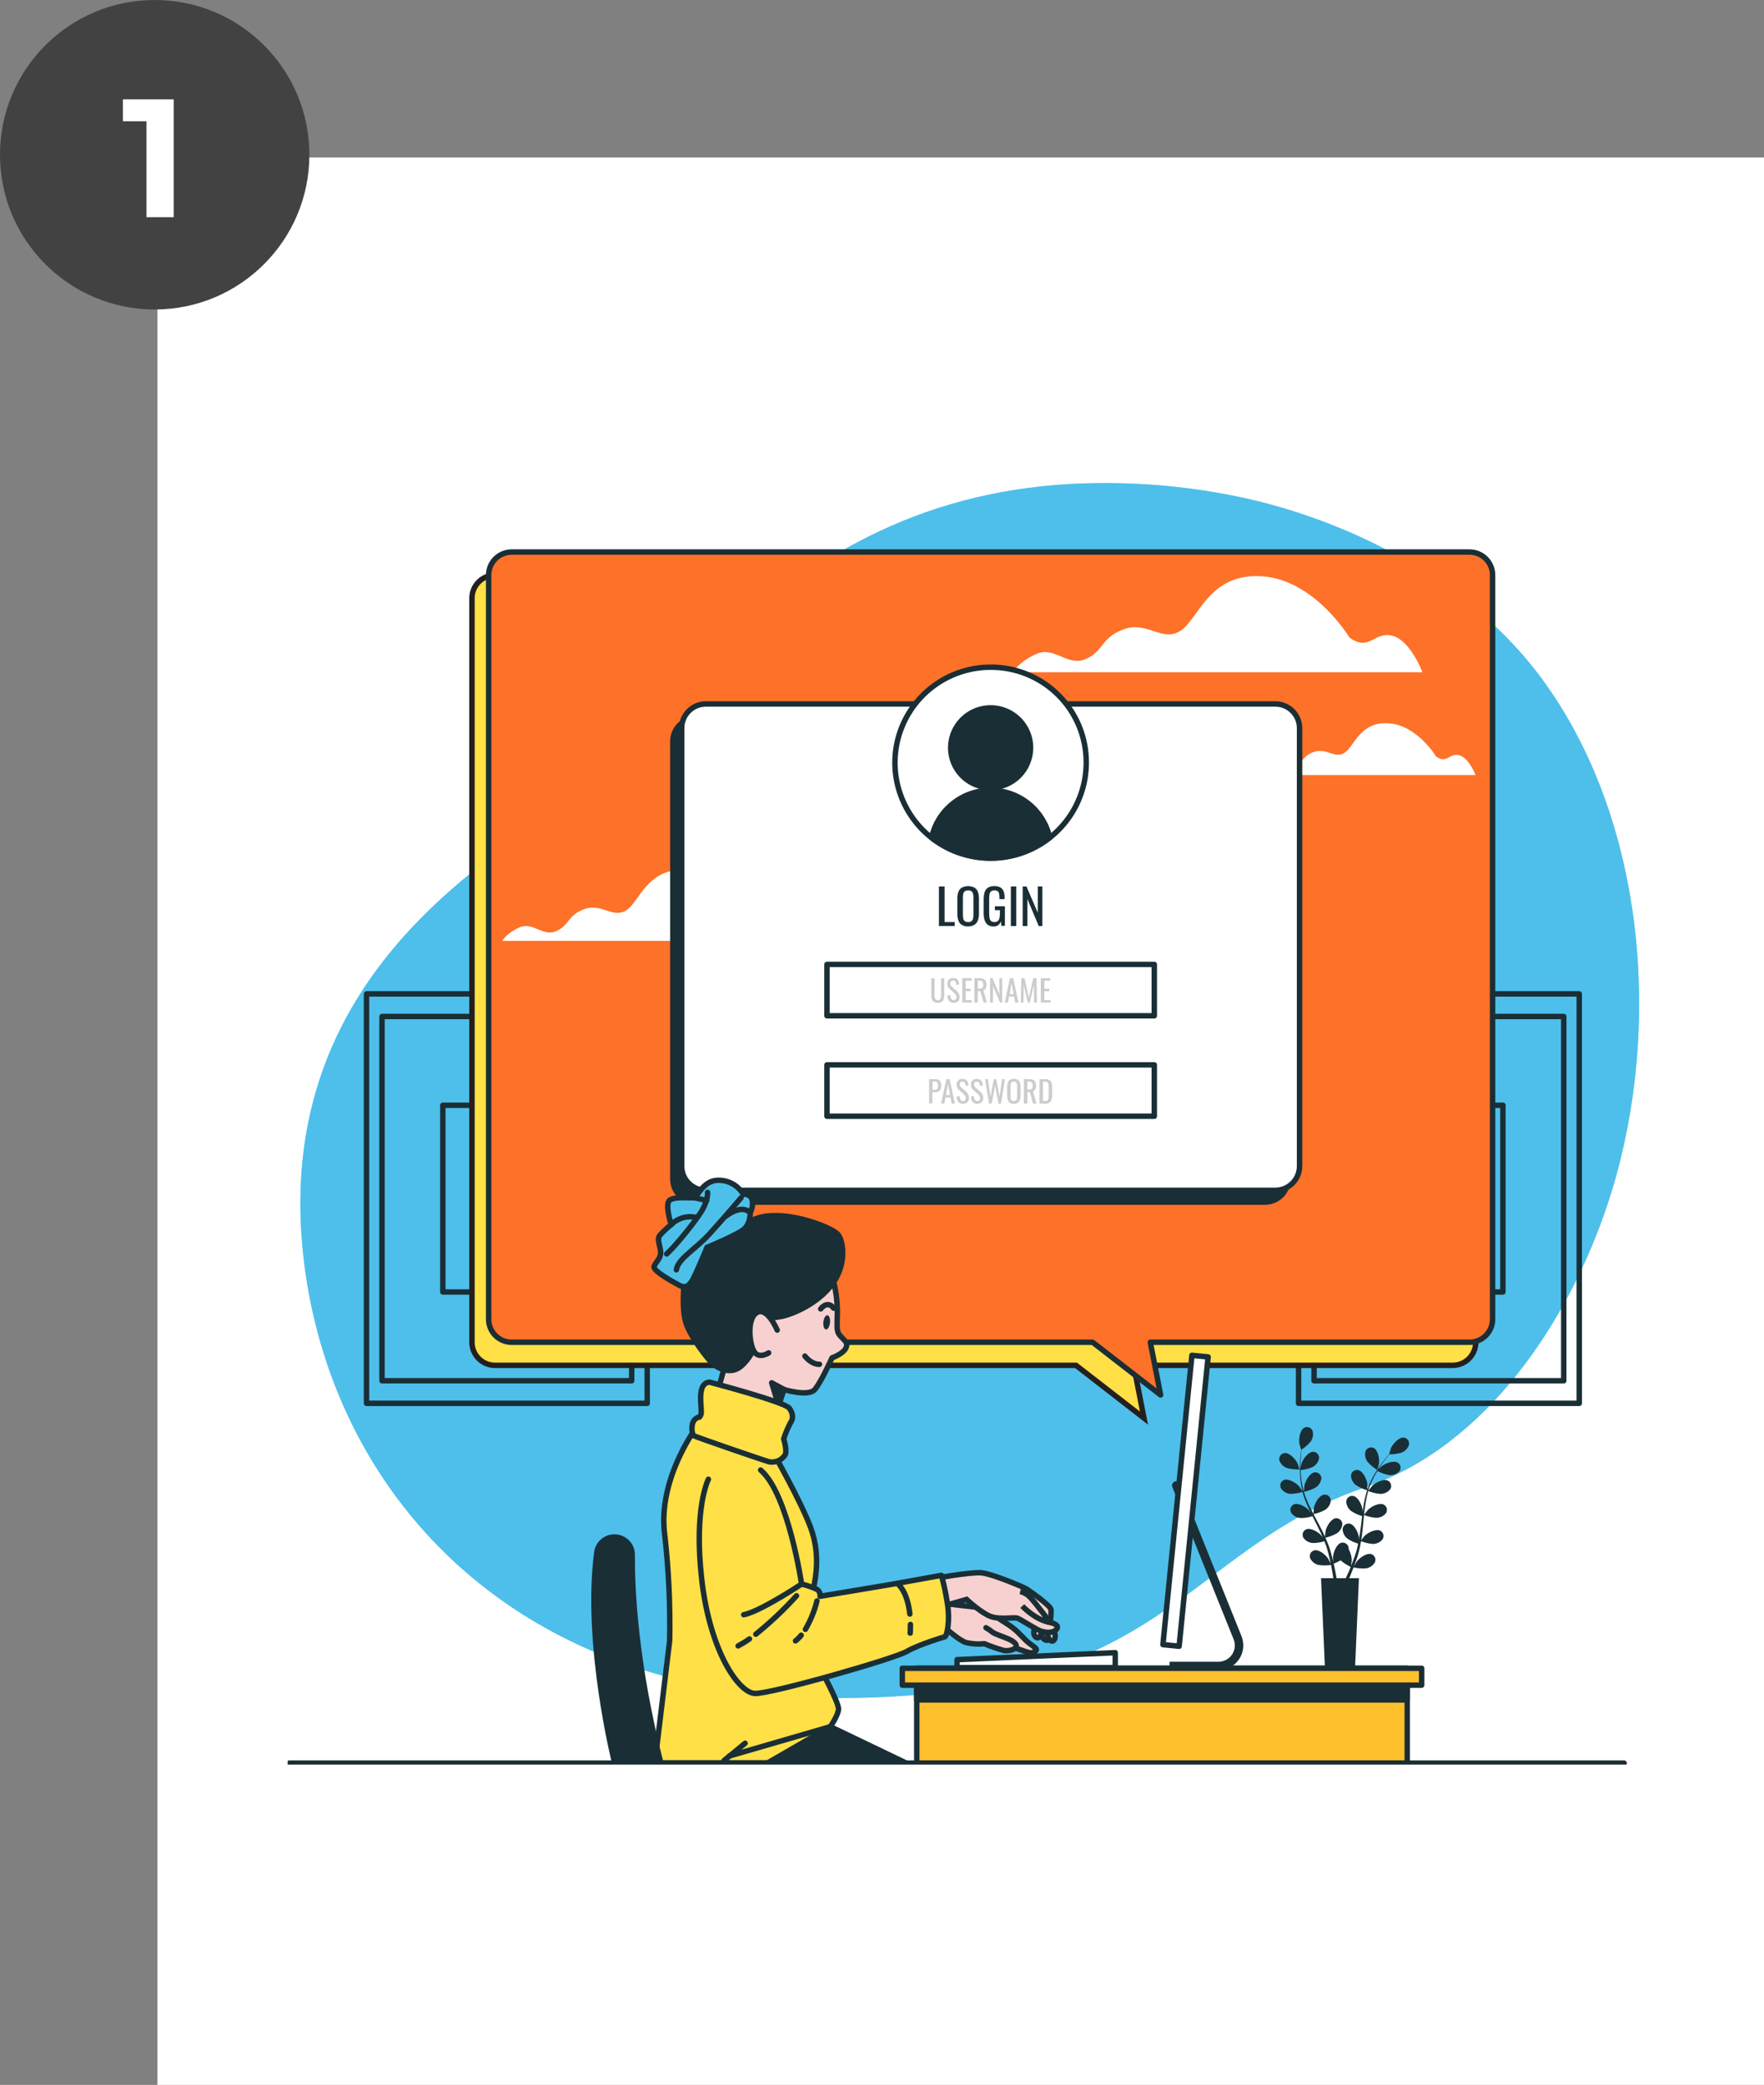 <svg width="325" height="384" viewBox="0 0 325 384" fill="none" xmlns="http://www.w3.org/2000/svg">
<rect x="0" y="0" width="325" height="384" fill="#808080" stroke="none"/>
<rect x="29" y="29" width="296" height="355" fill="white"/>
<g clip-path="url(#clip0_2265_998)">
<rect width="249" height="236" transform="translate(53 89)" fill="white"/>
<path d="M296.23 221.64C289.193 242.929 274.027 266.264 251.704 273.859C217.983 285.336 214.973 312.934 153.769 312.747C144.833 312.759 135.923 311.804 127.194 309.9C122.926 308.953 118.723 307.736 114.611 306.256C78.354 293.201 58.504 262.168 55.661 229.005C51.931 185.39 81.677 163.388 101.047 150.406C120.417 137.424 142.537 89.265 202.708 88.984C211.893 88.906 221.057 89.885 230.018 91.899C250.447 96.584 271.471 107.864 284.101 125.057C285.045 126.347 285.953 127.659 286.829 129.023C303.899 155.481 305.845 192.615 296.23 221.64Z" fill="#4DC0EA"/>
<path opacity="0.7" d="M296.23 221.64C289.193 242.929 274.027 266.264 251.704 273.859C217.983 285.336 214.973 312.934 153.769 312.747C144.833 312.759 135.923 311.804 127.194 309.9C122.926 308.953 118.723 307.736 114.611 306.256C78.354 293.201 58.504 262.168 55.661 229.005C51.931 185.39 81.677 163.388 101.047 150.406C120.417 137.424 142.537 89.265 202.708 88.984C211.893 88.906 221.057 89.885 230.018 91.899C250.447 96.584 271.471 107.864 284.101 125.057C285.045 126.347 285.953 127.659 286.829 129.023C303.899 155.481 305.845 192.615 296.23 221.64Z" fill="#4DC0EA"/>
<path d="M119.243 183.059H67.529V258.467H119.243V183.059Z" stroke="#1A2E35" stroke-linecap="round" stroke-linejoin="round"/>
<path d="M116.385 187.223H70.383V254.308H116.385V187.223Z" stroke="#1A2E35" stroke-linecap="round" stroke-linejoin="round"/>
<path d="M105.179 203.567H81.588V237.963H105.179V203.567Z" stroke="#1A2E35" stroke-linecap="round" stroke-linejoin="round"/>
<path d="M290.961 183.059H239.247V258.467H290.961V183.059Z" stroke="#1A2E35" stroke-linecap="round" stroke-linejoin="round"/>
<path d="M288.107 187.223H242.1V254.308H288.107V187.223Z" stroke="#1A2E35" stroke-linecap="round" stroke-linejoin="round"/>
<path d="M276.897 203.567H253.311V237.963H276.897V203.567Z" stroke="#1A2E35" stroke-linecap="round" stroke-linejoin="round"/>
<path d="M267.642 105.927H91.208C90.081 105.927 88.999 106.374 88.202 107.17C87.404 107.966 86.957 109.045 86.957 110.17V247.229C86.957 248.354 87.404 249.433 88.202 250.228C88.999 251.024 90.081 251.471 91.208 251.471H198.242L210.763 261.184L208.869 251.471H267.642C268.2 251.471 268.753 251.361 269.269 251.148C269.785 250.935 270.254 250.622 270.648 250.228C271.043 249.835 271.356 249.367 271.57 248.852C271.784 248.337 271.894 247.786 271.894 247.229V110.17C271.894 109.613 271.784 109.061 271.57 108.546C271.356 108.032 271.043 107.564 270.648 107.17C270.254 106.776 269.785 106.464 269.269 106.25C268.753 106.037 268.2 105.927 267.642 105.927Z" fill="#FFE047" stroke="#231F20" stroke-miterlimit="10"/>
<path d="M270.741 101.675H94.281C93.153 101.675 92.072 102.122 91.274 102.917C90.477 103.713 90.029 104.792 90.029 105.917V242.976C90.028 243.534 90.138 244.086 90.351 244.601C90.565 245.116 90.878 245.585 91.272 245.979C91.667 246.374 92.136 246.687 92.653 246.9C93.169 247.114 93.722 247.223 94.281 247.223H201.31L213.83 256.931L211.936 247.223H270.741C271.299 247.223 271.853 247.114 272.369 246.9C272.885 246.687 273.354 246.374 273.749 245.979C274.144 245.585 274.457 245.116 274.67 244.601C274.884 244.086 274.993 243.534 274.992 242.976V105.917C274.992 104.792 274.544 103.713 273.747 102.917C272.95 102.122 271.868 101.675 270.741 101.675Z" fill="#FE7129"/>
<path d="M138.457 168.546C138.457 168.546 133.71 160.655 126.458 160.218C119.207 159.781 117.871 166.084 115.388 167.661C112.905 169.239 110.87 166.308 107.704 167.432C104.537 168.557 104.991 170.368 102.487 171.492C99.983 172.617 98.194 169.691 95.705 170.816C93.217 171.94 92.544 173.299 92.544 173.299H148.364C148.364 173.299 146.799 169.015 144.295 168.338C141.791 167.661 141.17 170.576 138.457 168.546Z" fill="white"/>
<path d="M264.569 139.319C264.569 139.319 261.1 133.541 255.805 133.213C250.51 132.885 249.545 137.502 247.703 138.658C245.862 139.813 244.396 137.669 242.079 138.491C239.763 139.314 240.092 140.636 238.276 141.463C236.461 142.291 235.146 140.141 233.315 140.943C231.484 141.745 230.999 142.754 230.999 142.754H271.847C271.847 142.754 270.689 139.631 268.873 139.111C267.058 138.59 266.557 140.802 264.569 139.319Z" fill="white"/>
<path d="M248.616 117.41C248.616 117.41 242.204 106.745 232.444 106.136C222.683 105.527 220.841 114.058 217.482 116.192C214.122 118.326 211.378 114.36 207.1 115.885C202.822 117.41 203.448 119.846 200.078 121.371C196.708 122.897 194.277 118.93 190.918 120.455C187.558 121.98 186.645 123.808 186.645 123.808H262.06C262.06 123.808 259.926 118.019 256.566 117.103C253.207 116.187 252.278 120.153 248.616 117.41Z" fill="white"/>
<path d="M270.741 101.675H94.281C93.153 101.675 92.072 102.122 91.274 102.917C90.477 103.713 90.029 104.792 90.029 105.917V242.976C90.028 243.534 90.138 244.086 90.351 244.601C90.565 245.116 90.878 245.585 91.272 245.979C91.667 246.374 92.136 246.687 92.653 246.9C93.169 247.114 93.722 247.223 94.281 247.223H201.31L213.83 256.931L211.936 247.223H270.741C271.299 247.223 271.853 247.114 272.369 246.9C272.885 246.687 273.354 246.374 273.749 245.979C274.144 245.585 274.457 245.116 274.67 244.601C274.884 244.086 274.993 243.534 274.992 242.976V105.917C274.992 104.792 274.544 103.713 273.747 102.917C272.95 102.122 271.868 101.675 270.741 101.675Z" stroke="#1A2E35" stroke-linecap="round" stroke-linejoin="round"/>
<path d="M233.106 131.823H194.653C192.982 129.712 190.854 128.006 188.428 126.833C186.002 125.66 183.342 125.051 180.646 125.051C177.95 125.051 175.289 125.66 172.863 126.833C170.437 128.006 168.309 129.712 166.638 131.823H128.185C126.938 131.825 125.742 132.318 124.857 133.196C123.973 134.073 123.472 135.264 123.464 136.508V217.189C123.465 218.438 123.963 219.636 124.848 220.519C125.733 221.402 126.933 221.899 128.185 221.9H233.106C234.354 221.892 235.547 221.392 236.426 220.51C237.306 219.627 237.8 218.434 237.801 217.189V136.508C237.793 135.268 237.296 134.081 236.417 133.205C235.538 132.328 234.349 131.832 233.106 131.823Z" fill="#1A2E35"/>
<path d="M234.969 129.658H130.053C127.589 129.658 125.592 131.651 125.592 134.108V214.784C125.592 217.242 127.589 219.235 130.053 219.235H234.969C237.432 219.235 239.429 217.242 239.429 214.784V134.108C239.429 131.651 237.432 129.658 234.969 129.658Z" fill="white" stroke="#1A2E35" stroke-linecap="round" stroke-linejoin="round"/>
<path d="M200.131 140.475C200.13 143.952 199.095 147.352 197.158 150.242C195.221 153.133 192.468 155.386 189.247 156.716C186.027 158.046 182.483 158.393 179.065 157.714C175.647 157.034 172.507 155.359 170.044 152.899C167.58 150.439 165.902 147.306 165.223 143.895C164.544 140.484 164.894 136.948 166.229 133.736C167.564 130.523 169.823 127.778 172.722 125.847C175.621 123.915 179.028 122.885 182.513 122.886C184.83 122.877 187.126 123.326 189.268 124.207C191.41 125.088 193.357 126.383 194.995 128.018C196.632 129.654 197.929 131.596 198.811 133.734C199.693 135.872 200.141 138.163 200.131 140.475Z" fill="white" stroke="#1A2E35" stroke-linecap="round" stroke-linejoin="round"/>
<path d="M189.869 137.716C189.868 136.264 189.436 134.846 188.627 133.64C187.818 132.433 186.669 131.493 185.325 130.939C183.981 130.384 182.502 130.239 181.075 130.523C179.649 130.807 178.339 131.506 177.31 132.533C176.282 133.56 175.582 134.867 175.299 136.291C175.015 137.715 175.161 139.19 175.718 140.531C176.275 141.872 177.218 143.018 178.427 143.824C179.637 144.63 181.059 145.06 182.513 145.06C183.48 145.06 184.437 144.87 185.33 144.501C186.222 144.132 187.034 143.591 187.717 142.909C188.4 142.227 188.941 141.417 189.311 140.526C189.68 139.635 189.87 138.68 189.869 137.716Z" fill="#1A2E35" stroke="#1A2E35" stroke-linecap="round" stroke-linejoin="round"/>
<path d="M193.396 154.289C190.293 156.724 186.461 158.048 182.513 158.048C178.566 158.048 174.734 156.724 171.631 154.289C172.177 151.815 173.554 149.602 175.533 148.015C177.512 146.428 179.974 145.562 182.513 145.562C185.052 145.562 187.515 146.428 189.494 148.015C191.473 149.602 192.85 151.815 193.396 154.289Z" fill="#1A2E35" stroke="#1A2E35" stroke-linecap="round" stroke-linejoin="round"/>
<path d="M212.667 177.629H152.36V187.093H212.667V177.629Z" stroke="#1A2E35" stroke-linecap="round" stroke-linejoin="round"/>
<path d="M212.667 196.129H152.36V205.592H212.667V196.129Z" stroke="#1A2E35" stroke-linecap="round" stroke-linejoin="round"/>
<path d="M172.779 184.709C172.514 184.725 172.251 184.658 172.027 184.516C171.855 184.386 171.73 184.203 171.673 183.995C171.606 183.725 171.574 183.447 171.579 183.168V180.19H172.179V183.199C172.177 183.373 172.189 183.547 172.215 183.72C172.232 183.861 172.292 183.993 172.387 184.1C172.5 184.187 172.639 184.234 172.781 184.234C172.924 184.234 173.062 184.187 173.175 184.1C173.266 183.992 173.324 183.86 173.342 183.72C173.368 183.547 173.38 183.373 173.379 183.199V180.19H173.973V183.168C173.978 183.447 173.946 183.725 173.879 183.995C173.824 184.204 173.699 184.388 173.525 184.516C173.304 184.66 173.042 184.727 172.779 184.709Z" fill="#CCCCCC"/>
<path d="M175.721 184.709C175.494 184.716 175.269 184.659 175.074 184.542C174.899 184.432 174.761 184.272 174.678 184.084C174.584 183.868 174.533 183.637 174.526 183.402L175.079 183.251C175.089 183.406 175.116 183.56 175.158 183.709C175.187 183.845 175.252 183.971 175.345 184.074C175.449 184.162 175.582 184.211 175.718 184.211C175.855 184.211 175.987 184.162 176.091 184.074C176.182 183.964 176.227 183.825 176.217 183.683C176.226 183.509 176.176 183.337 176.076 183.194C175.972 183.058 175.855 182.932 175.726 182.819L174.97 182.153C174.829 182.037 174.717 181.891 174.641 181.726C174.565 181.547 174.529 181.353 174.537 181.159C174.53 181.019 174.551 180.879 174.599 180.747C174.648 180.616 174.722 180.496 174.819 180.393C174.922 180.299 175.044 180.226 175.177 180.179C175.31 180.133 175.45 180.114 175.591 180.123C175.75 180.119 175.908 180.142 176.06 180.19C176.19 180.231 176.307 180.305 176.399 180.404C176.498 180.508 176.573 180.632 176.618 180.768C176.675 180.937 176.712 181.112 176.728 181.289L176.206 181.435C176.197 181.298 176.176 181.162 176.144 181.029C176.114 180.914 176.052 180.809 175.966 180.727C175.865 180.645 175.736 180.604 175.606 180.612C175.535 180.599 175.461 180.604 175.392 180.625C175.323 180.647 175.26 180.685 175.209 180.736C175.157 180.787 175.119 180.85 175.098 180.919C175.076 180.988 175.072 181.061 175.085 181.133C175.081 181.25 175.106 181.366 175.158 181.471C175.215 181.574 175.291 181.666 175.382 181.742L176.144 182.408C176.317 182.56 176.468 182.735 176.592 182.928C176.727 183.147 176.796 183.4 176.791 183.657C176.796 183.859 176.747 184.058 176.65 184.235C176.56 184.391 176.428 184.519 176.269 184.605C176.097 184.681 175.909 184.717 175.721 184.709Z" fill="#CCCCCC"/>
<path d="M177.286 184.656V180.164H179.034V180.633H177.917V182.116H178.825V182.564H177.917V184.209H179.044V184.656H177.286Z" fill="#CCCCCC"/>
<path d="M179.529 184.656V180.164H180.416C180.67 180.157 180.923 180.198 181.162 180.284C181.349 180.358 181.504 180.494 181.6 180.669C181.703 180.883 181.751 181.119 181.741 181.356C181.742 181.516 181.723 181.675 181.684 181.83C181.654 181.964 181.593 182.088 181.506 182.194C181.419 182.293 181.308 182.366 181.183 182.408L181.825 184.656H181.214L180.625 182.574H180.14V184.656H179.529ZM180.161 182.101H180.4C180.548 182.106 180.695 182.083 180.834 182.033C180.941 181.992 181.029 181.912 181.079 181.809C181.135 181.665 181.16 181.511 181.152 181.356C181.169 181.157 181.119 180.957 181.011 180.789C180.933 180.721 180.842 180.67 180.743 180.639C180.644 180.609 180.54 180.6 180.437 180.612H180.161V182.101Z" fill="#CCCCCC"/>
<path d="M182.414 184.656V180.164H182.847L184.125 183.152V180.164H184.647V184.656H184.245L182.952 181.591V184.656H182.414Z" fill="#CCCCCC"/>
<path d="M185.111 184.656L186.071 180.164H186.676L187.636 184.656H187.042L186.838 183.527H185.92L185.701 184.656H185.111ZM186.003 183.095H186.755L186.374 181.07L186.003 183.095Z" fill="#CCCCCC"/>
<path d="M188.08 184.656L188.163 180.164H188.763L189.556 183.808L190.36 180.164H190.97L191.053 184.656H190.532L190.485 181.398L189.723 184.656H189.363L188.607 181.398L188.56 184.656H188.08Z" fill="#CCCCCC"/>
<path d="M191.758 184.656V180.164H193.505V180.633H192.415V182.116H193.323V182.564H192.415V184.209H193.542V184.656H191.758Z" fill="#CCCCCC"/>
<path d="M171.182 203.255V198.758H172.299C172.524 198.748 172.748 198.8 172.946 198.909C173.108 199.005 173.233 199.154 173.3 199.33C173.378 199.545 173.415 199.773 173.41 200.002C173.416 200.213 173.373 200.423 173.285 200.616C173.208 200.787 173.078 200.93 172.914 201.022C172.727 201.122 172.516 201.17 172.304 201.162H171.782V203.244L171.182 203.255ZM171.808 200.715H172.101C172.246 200.72 172.391 200.699 172.528 200.652C172.577 200.633 172.622 200.605 172.66 200.568C172.698 200.532 172.727 200.487 172.747 200.439C172.8 200.301 172.823 200.154 172.815 200.007C172.822 199.832 172.807 199.657 172.768 199.486C172.756 199.434 172.731 199.385 172.697 199.344C172.663 199.302 172.619 199.269 172.57 199.247C172.42 199.198 172.263 199.177 172.106 199.184H171.808V200.715Z" fill="#CCCCCC"/>
<path d="M173.394 203.255L174.349 198.758H174.954L175.919 203.255H175.324L175.116 202.12H174.198L173.984 203.255H173.394ZM174.281 201.693H175.032L174.657 199.668L174.281 201.693Z" fill="#CCCCCC"/>
<path d="M177.437 203.302C177.21 203.312 176.985 203.254 176.79 203.135C176.618 203.024 176.482 202.865 176.399 202.677C176.303 202.462 176.25 202.23 176.243 201.995L176.796 201.844C176.805 201.999 176.831 202.153 176.874 202.302C176.903 202.438 176.968 202.564 177.062 202.667C177.112 202.713 177.171 202.75 177.235 202.774C177.3 202.798 177.369 202.81 177.437 202.807C177.505 202.813 177.573 202.803 177.637 202.78C177.701 202.757 177.76 202.72 177.808 202.672C177.898 202.562 177.943 202.423 177.933 202.281C177.941 202.107 177.892 201.935 177.792 201.792C177.688 201.656 177.571 201.53 177.443 201.417L176.686 200.751C176.548 200.633 176.436 200.487 176.357 200.324C176.284 200.144 176.248 199.951 176.253 199.757C176.246 199.617 176.267 199.477 176.316 199.346C176.364 199.214 176.439 199.094 176.535 198.992C176.639 198.897 176.761 198.824 176.893 198.778C177.026 198.731 177.167 198.712 177.307 198.721C177.466 198.717 177.625 198.74 177.776 198.789C177.905 198.831 178.021 198.905 178.116 199.002C178.213 199.107 178.287 199.231 178.335 199.366C178.392 199.535 178.429 199.71 178.444 199.887L177.922 200.027C177.913 199.891 177.892 199.755 177.86 199.621C177.83 199.506 177.768 199.402 177.683 199.32C177.58 199.24 177.452 199.201 177.323 199.21C177.191 199.205 177.063 199.25 176.963 199.335C176.916 199.383 176.88 199.44 176.857 199.503C176.835 199.566 176.826 199.633 176.832 199.7C176.827 199.816 176.85 199.932 176.9 200.038C176.958 200.142 177.034 200.235 177.124 200.314L177.886 200.98C178.062 201.129 178.213 201.305 178.335 201.501C178.469 201.721 178.538 201.976 178.533 202.234C178.538 202.434 178.489 202.632 178.392 202.807C178.302 202.963 178.17 203.091 178.011 203.177C177.833 203.265 177.636 203.308 177.437 203.302Z" fill="#CCCCCC"/>
<path d="M180.067 203.302C179.839 203.312 179.614 203.254 179.42 203.135C179.247 203.024 179.111 202.865 179.029 202.677C178.935 202.461 178.882 202.23 178.872 201.995L179.43 201.844C179.438 201.999 179.463 202.153 179.503 202.302C179.534 202.439 179.601 202.564 179.696 202.667C179.745 202.715 179.803 202.752 179.866 202.776C179.93 202.801 179.999 202.811 180.067 202.807C180.135 202.813 180.203 202.804 180.267 202.78C180.331 202.757 180.389 202.72 180.437 202.672C180.528 202.563 180.572 202.423 180.562 202.281C180.571 202.107 180.521 201.935 180.421 201.792C180.319 201.655 180.202 201.529 180.072 201.417L179.315 200.751C179.178 200.633 179.066 200.488 178.987 200.324C178.913 200.144 178.877 199.951 178.883 199.757C178.875 199.617 178.897 199.477 178.945 199.346C178.994 199.214 179.068 199.094 179.164 198.992C179.377 198.803 179.657 198.705 179.941 198.721C180.101 198.718 180.259 198.74 180.411 198.789C180.539 198.833 180.655 198.906 180.75 199.002C180.845 199.109 180.917 199.232 180.964 199.367C181.024 199.534 181.061 199.709 181.074 199.887L180.552 200.028C180.541 199.891 180.518 199.755 180.484 199.622C180.456 199.506 180.394 199.401 180.307 199.32C180.206 199.241 180.08 199.202 179.952 199.21C179.819 199.204 179.688 199.249 179.587 199.335C179.54 199.383 179.504 199.44 179.482 199.503C179.459 199.566 179.45 199.633 179.456 199.7C179.451 199.816 179.474 199.933 179.524 200.038C179.583 200.142 179.658 200.235 179.748 200.314L180.51 200.98C180.686 201.13 180.839 201.306 180.964 201.501C181.095 201.723 181.162 201.977 181.157 202.235C181.162 202.435 181.113 202.632 181.016 202.807C180.926 202.964 180.794 203.092 180.635 203.177C180.459 203.265 180.264 203.308 180.067 203.302Z" fill="#CCCCCC"/>
<path d="M182.221 203.255L181.486 198.758H182.007L182.492 201.99L183.098 198.773H183.541L184.157 202.006L184.626 198.758H185.148L184.428 203.255H183.969L183.343 199.924L182.706 203.255H182.221Z" fill="#CCCCCC"/>
<path d="M186.796 203.302C186.541 203.315 186.287 203.253 186.066 203.125C185.881 203.001 185.745 202.817 185.68 202.604C185.596 202.354 185.556 202.092 185.56 201.829V200.127C185.555 199.866 185.596 199.608 185.68 199.361C185.751 199.159 185.889 198.986 186.071 198.872C186.293 198.752 186.544 198.694 186.796 198.706C187.048 198.693 187.298 198.752 187.516 198.877C187.698 198.992 187.835 199.165 187.908 199.367C187.992 199.611 188.033 199.868 188.028 200.127V201.834C188.032 202.094 187.991 202.353 187.908 202.599C187.836 202.81 187.699 202.992 187.516 203.12C187.3 203.251 187.049 203.314 186.796 203.302ZM186.796 202.781C186.929 202.792 187.062 202.757 187.172 202.682C187.263 202.61 187.325 202.506 187.344 202.391C187.378 202.249 187.393 202.104 187.391 201.959V200.012C187.394 199.868 187.378 199.725 187.344 199.585C187.325 199.473 187.263 199.373 187.172 199.304C187.06 199.234 186.928 199.201 186.796 199.21C186.663 199.202 186.53 199.235 186.416 199.304C186.325 199.374 186.262 199.473 186.238 199.585C186.209 199.726 186.195 199.869 186.196 200.012V201.985C186.195 202.13 186.209 202.275 186.238 202.417C186.263 202.531 186.325 202.634 186.416 202.708C186.528 202.782 186.662 202.817 186.796 202.807V202.781Z" fill="#CCCCCC"/>
<path d="M188.643 203.255V198.757H189.551C189.803 198.75 190.054 198.791 190.292 198.877C190.48 198.947 190.636 199.085 190.73 199.262C190.832 199.477 190.88 199.712 190.871 199.949C190.873 200.111 190.856 200.271 190.818 200.428C190.785 200.559 190.725 200.681 190.641 200.787C190.554 200.886 190.443 200.96 190.318 201.001L190.954 203.255H190.328L189.739 201.173H189.285V203.255H188.643ZM189.269 200.694H189.509C189.656 200.699 189.803 200.677 189.942 200.631C190.05 200.589 190.137 200.507 190.187 200.402C190.246 200.259 190.273 200.104 190.265 199.949C190.283 199.749 190.231 199.549 190.119 199.382C190.042 199.315 189.952 199.265 189.854 199.235C189.756 199.206 189.652 199.197 189.551 199.21H189.285L189.269 200.694Z" fill="#CCCCCC"/>
<path d="M191.528 203.255V198.758H192.509C192.782 198.745 193.054 198.799 193.302 198.914C193.493 199.009 193.642 199.172 193.719 199.372C193.81 199.615 193.852 199.873 193.844 200.132V201.782C193.851 202.056 193.809 202.329 193.719 202.589C193.651 202.806 193.507 202.991 193.312 203.109C193.081 203.234 192.819 203.294 192.556 203.281L191.528 203.255ZM192.159 202.802H192.514C192.688 202.819 192.862 202.773 193.004 202.672C193.106 202.566 193.167 202.428 193.177 202.282C193.199 202.078 193.21 201.873 193.208 201.667V200.21C193.211 200.02 193.197 199.83 193.166 199.643C193.145 199.515 193.074 199.4 192.968 199.325C192.824 199.248 192.661 199.213 192.498 199.226H192.159V202.802Z" fill="#CCCCCC"/>
<path d="M172.988 170.556V163.268H174.031V169.822H175.899V170.55L172.988 170.556Z" fill="#1A2E35"/>
<path d="M178.376 170.634C177.964 170.657 177.553 170.557 177.197 170.347C176.899 170.153 176.677 169.863 176.566 169.525C176.434 169.12 176.37 168.696 176.378 168.271V165.512C176.368 165.091 176.434 164.671 176.571 164.273C176.688 163.947 176.91 163.668 177.203 163.482C177.567 163.302 177.968 163.208 178.374 163.208C178.78 163.208 179.181 163.302 179.545 163.482C179.836 163.669 180.056 163.947 180.171 164.273C180.309 164.669 180.375 165.087 180.364 165.507V168.26C180.373 168.681 180.308 169.101 180.171 169.499C180.062 169.836 179.841 170.126 179.545 170.321C179.195 170.538 178.788 170.647 178.376 170.634ZM178.376 169.832C178.592 169.849 178.807 169.792 178.987 169.671C179.131 169.551 179.231 169.386 179.269 169.202C179.32 168.97 179.344 168.732 179.342 168.494V165.303C179.344 165.069 179.32 164.835 179.269 164.606C179.231 164.428 179.131 164.269 178.987 164.158C178.806 164.041 178.592 163.987 178.376 164.002C178.16 163.989 177.945 164.044 177.761 164.158C177.613 164.267 177.511 164.427 177.474 164.606C177.423 164.835 177.398 165.069 177.401 165.303V168.494C177.398 168.732 177.423 168.97 177.474 169.202C177.512 169.387 177.614 169.553 177.761 169.671C177.944 169.787 178.16 169.84 178.376 169.822V169.832Z" fill="#1A2E35"/>
<path d="M183.108 170.644C182.721 170.663 182.338 170.561 182.012 170.353C181.726 170.142 181.518 169.844 181.418 169.504C181.284 169.069 181.22 168.616 181.23 168.161V165.725C181.222 165.267 181.278 164.809 181.397 164.367C181.49 164.021 181.7 163.717 181.992 163.508C182.351 163.291 182.767 163.188 183.186 163.211C183.568 163.193 183.949 163.272 184.292 163.44C184.572 163.594 184.787 163.843 184.897 164.143C185.034 164.523 185.098 164.926 185.085 165.329V165.6H184.136V165.376C184.139 165.116 184.117 164.856 184.068 164.601C184.042 164.423 183.951 164.262 183.812 164.148C183.631 164.036 183.419 163.985 183.207 164.002C182.97 163.981 182.733 164.054 182.55 164.205C182.409 164.362 182.322 164.558 182.299 164.767C182.264 165.035 182.247 165.304 182.247 165.574V168.26C182.242 168.553 182.268 168.847 182.325 169.135C182.362 169.336 182.464 169.519 182.618 169.655C182.798 169.778 183.015 169.837 183.233 169.822C183.453 169.836 183.67 169.769 183.844 169.634C184.002 169.486 184.106 169.291 184.141 169.077C184.203 168.776 184.231 168.469 184.224 168.161V167.641H183.296V166.922H185.143V170.529H184.501L184.402 169.691C184.314 169.949 184.159 170.179 183.953 170.358C183.715 170.552 183.415 170.654 183.108 170.644Z" fill="#1A2E35"/>
<path d="M186.243 170.556V163.268H187.24V170.556H186.243Z" fill="#1A2E35"/>
<path d="M188.419 170.556V163.268H189.113L191.2 168.104V163.268H192.045V170.556H191.372L189.285 165.585V170.556H188.419Z" fill="#1A2E35"/>
<path d="M237.113 270.387C237.868 270.584 238.649 270.67 239.429 270.642C239.429 270.642 239.08 269.569 239.048 269.502C238.683 268.747 237.546 267.503 236.617 267.628C236.463 267.653 236.316 267.71 236.186 267.796C236.056 267.881 235.945 267.993 235.861 268.124C235.776 268.255 235.721 268.403 235.698 268.557C235.674 268.71 235.684 268.868 235.725 269.018C235.843 269.333 236.028 269.619 236.268 269.855C236.507 270.092 236.796 270.273 237.113 270.387Z" fill="#1A2E35"/>
<path d="M237.682 275.144C238.455 275.14 239.224 275.019 239.961 274.785C240.204 275.623 240.502 276.444 240.853 277.242C241.057 277.711 241.276 278.174 241.5 278.637L241.224 278.242C240.702 277.612 239.247 276.711 238.381 277.081C238.24 277.145 238.115 277.239 238.013 277.354C237.911 277.47 237.834 277.606 237.788 277.753C237.742 277.9 237.727 278.055 237.745 278.208C237.762 278.362 237.812 278.51 237.89 278.642C238.088 278.915 238.342 279.141 238.636 279.306C238.929 279.47 239.255 279.569 239.591 279.595C240.345 279.597 241.094 279.483 241.813 279.257C241.897 279.434 241.985 279.611 242.074 279.777C242.497 280.62 242.925 281.464 243.321 282.302C243.462 282.593 243.587 282.89 243.712 283.187C243.592 283.015 243.493 282.869 243.472 282.848C242.951 282.213 241.495 281.318 240.634 281.682C240.494 281.747 240.369 281.84 240.267 281.956C240.165 282.072 240.088 282.207 240.042 282.354C239.996 282.502 239.981 282.657 239.999 282.81C240.016 282.963 240.066 283.111 240.144 283.244C240.341 283.517 240.595 283.743 240.889 283.908C241.182 284.072 241.509 284.171 241.845 284.196C242.577 284.201 243.306 284.092 244.004 283.874C244.124 284.181 244.244 284.488 244.349 284.79C244.417 284.998 244.495 285.196 244.547 285.409C244.599 285.623 244.667 285.826 244.724 286.029C244.818 286.429 244.917 286.841 245.006 287.236C245.063 287.507 245.116 287.757 245.168 288.027C245.037 287.736 244.761 287.163 244.73 287.116C244.286 286.409 243.008 285.305 242.121 285.555C241.971 285.597 241.832 285.67 241.712 285.77C241.593 285.869 241.495 285.993 241.427 286.132C241.359 286.272 241.32 286.424 241.315 286.579C241.31 286.735 241.337 286.889 241.396 287.033C241.548 287.333 241.764 287.596 242.029 287.804C242.294 288.012 242.602 288.159 242.93 288.236C243.692 288.351 244.468 288.351 245.23 288.236C245.314 288.668 245.397 289.095 245.465 289.495C245.622 290.38 245.742 291.171 245.83 291.843H246.446C246.336 291.145 246.196 290.318 246.013 289.391C245.924 288.949 245.825 288.48 245.716 287.996C246.155 287.823 246.584 287.623 246.999 287.398C247.564 287.881 248.192 288.285 248.867 288.6C248.7 289.011 248.533 289.407 248.345 289.782C248.006 290.562 247.682 291.255 247.401 291.864H248.063C248.308 291.343 248.585 290.703 248.861 290.016C249.028 289.599 249.206 289.152 249.383 288.688C250.133 288.865 250.905 288.925 251.673 288.865C252.006 288.814 252.324 288.69 252.605 288.503C252.885 288.316 253.121 288.07 253.296 287.783C253.364 287.643 253.403 287.491 253.409 287.335C253.415 287.18 253.388 287.025 253.33 286.881C253.272 286.736 253.184 286.606 253.072 286.498C252.96 286.389 252.826 286.306 252.68 286.252C251.793 285.956 250.437 286.966 249.941 287.637C249.91 287.673 249.639 288.158 249.477 288.439C249.545 288.251 249.618 288.064 249.686 287.871C249.826 287.486 249.957 287.096 250.103 286.679C250.16 286.471 250.223 286.268 250.286 286.06C250.348 285.852 250.395 285.628 250.452 285.409C250.572 284.889 250.672 284.368 250.76 283.848C251.453 284.135 252.188 284.31 252.936 284.368C253.272 284.367 253.604 284.293 253.908 284.151C254.213 284.009 254.483 283.803 254.699 283.546C254.789 283.418 254.851 283.274 254.881 283.121C254.911 282.968 254.908 282.811 254.873 282.659C254.838 282.507 254.772 282.365 254.678 282.24C254.584 282.116 254.465 282.013 254.329 281.937C253.494 281.51 252.002 282.302 251.407 282.89C251.371 282.926 250.995 283.41 250.792 283.66C250.839 283.343 250.891 283.03 250.932 282.708C251.047 281.781 251.136 280.839 251.225 279.897C251.256 279.611 251.287 279.324 251.313 279.038C252.033 279.32 252.791 279.495 253.562 279.558C253.899 279.556 254.232 279.481 254.537 279.338C254.842 279.195 255.113 278.988 255.33 278.731C255.42 278.604 255.482 278.46 255.512 278.307C255.542 278.155 255.539 277.998 255.504 277.847C255.469 277.695 255.403 277.553 255.309 277.429C255.215 277.305 255.096 277.203 254.96 277.128C254.125 276.696 252.633 277.487 252.038 278.08C251.991 278.122 251.449 278.799 251.318 278.981C251.386 278.346 251.459 277.716 251.558 277.102C251.678 276.267 251.853 275.441 252.08 274.629C252.805 274.914 253.568 275.09 254.344 275.15C254.681 275.148 255.014 275.074 255.319 274.932C255.624 274.79 255.895 274.584 256.113 274.327C256.202 274.199 256.263 274.054 256.292 273.902C256.321 273.749 256.318 273.591 256.282 273.44C256.247 273.288 256.18 273.146 256.086 273.022C255.992 272.898 255.873 272.794 255.737 272.719C254.902 272.292 253.41 273.083 252.816 273.671C252.769 273.718 252.184 274.447 252.091 274.588C252.091 274.541 252.091 274.489 252.127 274.442C252.385 273.636 252.714 272.854 253.108 272.105C253.322 271.688 253.551 271.303 253.776 270.933C254.449 271.289 255.171 271.541 255.92 271.683C256.255 271.719 256.593 271.682 256.912 271.575C257.231 271.467 257.523 271.29 257.766 271.058C257.87 270.942 257.947 270.804 257.994 270.656C258.04 270.507 258.055 270.35 258.037 270.196C258.019 270.041 257.968 269.892 257.888 269.758C257.808 269.624 257.701 269.508 257.573 269.419C256.791 268.898 255.221 269.528 254.563 270.049C254.532 270.049 254.198 270.402 253.963 270.642C254.068 270.481 254.177 270.304 254.282 270.121C254.673 269.533 255.069 269.018 255.424 268.56C255.628 268.305 255.815 268.076 255.993 267.862C256.751 267.871 257.505 267.764 258.231 267.545C258.544 267.421 258.827 267.232 259.06 266.989C259.293 266.747 259.471 266.457 259.582 266.139C259.618 265.989 259.623 265.832 259.595 265.679C259.567 265.526 259.507 265.381 259.42 265.253C259.333 265.124 259.219 265.015 259.087 264.933C258.955 264.851 258.807 264.797 258.653 264.776C257.72 264.677 256.614 265.952 256.269 266.717C256.269 266.78 255.899 267.868 255.92 267.868C255.748 268.071 255.56 268.284 255.362 268.529C254.996 268.971 254.589 269.481 254.183 270.064C253.736 270.687 253.327 271.335 252.957 272.006C252.543 272.757 252.194 273.543 251.913 274.353C251.913 274.353 251.913 274.353 251.913 274.385C251.913 274.109 251.913 273.343 251.913 273.286C251.804 272.453 251.11 270.918 250.186 270.746C250.033 270.723 249.876 270.732 249.726 270.772C249.576 270.813 249.436 270.885 249.315 270.983C249.195 271.081 249.096 271.204 249.026 271.342C248.956 271.48 248.916 271.632 248.908 271.787C248.921 272.123 249.006 272.452 249.159 272.752C249.313 273.051 249.53 273.313 249.795 273.52C250.439 273.941 251.143 274.264 251.882 274.478C251.62 275.31 251.415 276.159 251.266 277.018C251.178 277.539 251.105 278.028 251.037 278.538C251.037 278.299 251.037 278.091 251.037 278.059C250.932 277.232 250.233 275.691 249.31 275.524C249.156 275.5 248.999 275.508 248.848 275.549C248.698 275.589 248.558 275.661 248.437 275.76C248.317 275.858 248.218 275.98 248.148 276.119C248.078 276.258 248.039 276.41 248.032 276.565C248.045 276.901 248.132 277.23 248.286 277.528C248.44 277.827 248.658 278.088 248.924 278.294C249.552 278.71 250.24 279.027 250.964 279.236L250.885 279.819C250.776 280.761 250.666 281.698 250.531 282.614C250.484 282.937 250.426 283.254 250.369 283.567C250.369 283.358 250.369 283.181 250.369 283.155C250.259 282.328 249.566 280.787 248.642 280.62C248.488 280.596 248.331 280.604 248.181 280.645C248.03 280.685 247.89 280.757 247.77 280.855C247.649 280.954 247.55 281.076 247.481 281.215C247.411 281.354 247.371 281.506 247.364 281.661C247.377 281.997 247.464 282.326 247.618 282.624C247.772 282.923 247.99 283.184 248.256 283.39C248.863 283.799 249.53 284.109 250.233 284.311C250.166 284.634 250.098 284.956 250.019 285.263C249.957 285.477 249.915 285.68 249.842 285.888C249.769 286.096 249.712 286.299 249.644 286.502C249.503 286.893 249.362 287.288 249.211 287.663C249.112 287.923 249.013 288.184 248.914 288.418C248.966 288.095 249.049 287.465 249.049 287.413C249.039 286.682 248.841 285.965 248.475 285.331C248.48 285.25 248.48 285.168 248.475 285.086C248.455 284.933 248.403 284.785 248.322 284.652C248.241 284.52 248.134 284.406 248.006 284.317C247.878 284.229 247.733 284.168 247.58 284.139C247.427 284.111 247.27 284.114 247.119 284.15C246.211 284.389 245.637 285.977 245.596 286.809C245.596 286.861 245.596 287.398 245.648 287.736C245.601 287.538 245.559 287.346 245.512 287.148C245.418 286.747 245.309 286.351 245.199 285.925L245.011 285.305C244.954 285.097 244.865 284.883 244.792 284.67C244.61 284.186 244.406 283.697 244.187 283.213C244.918 283.059 245.622 282.796 246.274 282.432C246.558 282.248 246.799 282.004 246.98 281.717C247.16 281.43 247.275 281.107 247.317 280.771C247.321 280.616 247.293 280.461 247.233 280.317C247.173 280.174 247.084 280.044 246.971 279.937C246.858 279.83 246.723 279.748 246.576 279.696C246.429 279.644 246.273 279.624 246.117 279.637C245.189 279.735 244.375 281.198 244.208 282.036C244.208 282.088 244.14 282.687 244.119 283.02C243.984 282.728 243.853 282.437 243.707 282.146C243.295 281.307 242.846 280.475 242.403 279.642L242.001 278.871C242.759 278.717 243.489 278.449 244.166 278.075C244.446 277.888 244.682 277.643 244.858 277.356C245.033 277.07 245.144 276.748 245.183 276.415C245.188 276.259 245.16 276.105 245.101 275.961C245.042 275.817 244.953 275.688 244.841 275.58C244.728 275.473 244.594 275.391 244.447 275.339C244.3 275.288 244.144 275.267 243.989 275.28C243.055 275.379 242.246 276.841 242.074 277.679C242.074 277.742 241.986 278.606 241.975 278.825C241.683 278.262 241.396 277.7 241.135 277.128C240.778 276.363 240.473 275.575 240.222 274.77C240.984 274.613 241.717 274.343 242.398 273.968C242.683 273.784 242.924 273.541 243.104 273.254C243.285 272.967 243.4 272.644 243.441 272.308C243.445 272.153 243.417 271.998 243.357 271.855C243.298 271.712 243.209 271.582 243.096 271.475C242.984 271.368 242.85 271.286 242.704 271.234C242.557 271.182 242.401 271.161 242.246 271.173C241.313 271.277 240.504 272.734 240.337 273.578C240.337 273.64 240.238 274.572 240.233 274.738C240.233 274.692 240.201 274.645 240.186 274.598C239.954 273.784 239.795 272.952 239.711 272.11C239.659 271.647 239.638 271.199 239.622 270.762C240.38 270.691 241.123 270.505 241.824 270.21C242.125 270.052 242.388 269.831 242.594 269.561C242.801 269.291 242.946 268.98 243.018 268.648C243.04 268.494 243.028 268.338 242.985 268.188C242.941 268.039 242.866 267.901 242.765 267.782C242.664 267.664 242.539 267.568 242.399 267.501C242.258 267.434 242.105 267.398 241.949 267.394C241.015 267.394 240.045 268.773 239.789 269.57C239.789 269.611 239.68 270.09 239.617 270.397C239.617 270.205 239.617 270.002 239.617 269.809C239.617 269.106 239.664 268.456 239.711 267.883C239.711 267.555 239.768 267.264 239.8 266.988C240.436 266.579 241.006 266.075 241.49 265.494C241.683 265.219 241.814 264.905 241.875 264.574C241.935 264.244 241.923 263.904 241.839 263.578C241.788 263.432 241.705 263.297 241.598 263.185C241.49 263.072 241.36 262.983 241.216 262.924C241.071 262.865 240.916 262.837 240.76 262.842C240.604 262.848 240.451 262.886 240.311 262.954C239.481 263.381 239.268 265.036 239.398 265.879C239.398 265.947 239.727 267.04 239.737 267.03C239.701 267.295 239.664 267.55 239.633 267.888C239.575 268.461 239.518 269.112 239.502 269.82C239.474 270.585 239.491 271.352 239.554 272.115C239.622 272.969 239.766 273.816 239.982 274.645C239.98 274.655 239.98 274.666 239.982 274.676C239.831 274.442 239.398 273.812 239.361 273.765C238.814 273.135 237.379 272.235 236.518 272.599C236.379 272.664 236.254 272.758 236.152 272.874C236.051 272.99 235.974 273.125 235.928 273.272C235.882 273.419 235.867 273.574 235.884 273.727C235.901 273.88 235.95 274.028 236.028 274.161C236.217 274.433 236.463 274.661 236.748 274.831C237.033 275 237.352 275.107 237.682 275.144Z" fill="#1A2E35"/>
<path d="M253.755 270.746C253.755 270.746 254.057 269.658 254.068 269.585C254.182 268.757 253.916 267.092 253.071 266.686C252.929 266.622 252.776 266.588 252.62 266.588C252.464 266.587 252.31 266.62 252.168 266.682C252.026 266.745 251.898 266.837 251.794 266.953C251.69 267.068 251.611 267.204 251.563 267.352C251.486 267.68 251.482 268.02 251.551 268.349C251.621 268.679 251.762 268.989 251.965 269.257C252.485 269.839 253.088 270.341 253.755 270.746Z" fill="#1A2E35"/>
<path d="M250.369 290.677H243.389L244.088 306.797H249.675L250.369 290.677Z" fill="#1A2E35"/>
<path d="M259.269 307.271H168.903V324.74H259.269V307.271Z" fill="#FFC02D" stroke="#1A2E35" stroke-linecap="round" stroke-linejoin="round"/>
<path d="M259.269 307.271H168.903V313.101H259.269V307.271Z" fill="#1A2E35" stroke="#1A2E35" stroke-linecap="round" stroke-linejoin="round"/>
<path d="M261.929 307.271H166.242V310.379H261.929V307.271Z" fill="#FFC02D" stroke="#1A2E35" stroke-linecap="round" stroke-linejoin="round"/>
<path d="M228.74 301.363L217.456 273.338C217.421 273.238 217.366 273.147 217.294 273.07C217.223 272.992 217.136 272.93 217.04 272.886C216.944 272.843 216.84 272.819 216.734 272.817C216.628 272.815 216.523 272.834 216.425 272.873C216.327 272.913 216.239 272.972 216.164 273.046C216.089 273.121 216.031 273.21 215.991 273.308C215.952 273.406 215.933 273.51 215.936 273.616C215.938 273.721 215.962 273.825 216.006 273.921L227.29 301.946C227.431 302.302 227.504 302.682 227.503 303.065C227.502 303.86 227.185 304.621 226.622 305.183C226.059 305.745 225.295 306.062 224.499 306.063H215.473V307.625H224.499C225.244 307.623 225.977 307.439 226.635 307.09C227.293 306.74 227.856 306.236 228.274 305.62C228.692 305.004 228.953 304.296 229.034 303.557C229.115 302.818 229.014 302.07 228.74 301.378V301.363Z" fill="#1A2E35"/>
<path d="M222.583 249.926L219.599 249.628L214.258 302.914L217.242 303.212L222.583 249.926Z" fill="white" stroke="#1A2E35" stroke-width="1.005" stroke-linecap="round" stroke-linejoin="round"/>
<path d="M205.473 304.397L176.326 305.678V307.141H205.473V304.397Z" fill="white" stroke="#1A2E35" stroke-linecap="round" stroke-linejoin="round"/>
<path d="M123.381 302.144L120.652 324.683H166.816L152.96 318.035C152.96 318.035 154.348 316.094 154.489 314.85C154.629 313.606 150.837 306.792 150.487 306.173L150.159 304.117C150.159 304.117 149.496 294.419 149.877 292.535C150.258 290.651 151.197 286.226 149.308 281.235C147.42 276.243 142.526 267.701 142.526 267.701L127.919 263.464C127.919 263.464 121.221 272.687 122.447 282.484C123.196 289.009 123.508 295.577 123.381 302.144Z" fill="#FFE047" stroke="#1A2E35" stroke-linecap="round" stroke-linejoin="round"/>
<path d="M166.816 324.677L152.96 318.03L141.462 324.677H166.816Z" fill="#1A2E35" stroke="#1A2E35" stroke-linecap="round" stroke-linejoin="round"/>
<path d="M152.96 318.03L134.362 323.433" stroke="#1A2E35" stroke-linecap="round" stroke-linejoin="round"/>
<path d="M137.278 321.081L133.392 324.266" stroke="#1A2E35" stroke-linecap="round" stroke-linejoin="round"/>
<path d="M153.033 234.257C153.648 236.008 154.034 237.831 154.181 239.681C154.494 243.023 153.831 244.85 154.671 245.881C155.511 246.911 156.34 247.192 155.85 248.275C155.36 249.358 153.289 250.092 153.289 250.092C153.289 250.092 151.311 254.526 150.122 255.921C148.932 257.316 144.43 255.921 144.43 255.921L142.897 260.684L132.416 255.63L133.772 250.753L131.686 244.381C131.686 244.381 136.475 230.202 153.033 234.257Z" fill="#F6D1CF" stroke="#1A2E35" stroke-linecap="round" stroke-linejoin="round"/>
<path d="M144.436 255.9L142.172 254.688L143.351 258.524L144.436 255.9Z" fill="#1A2E35" stroke="#1A2E35" stroke-linecap="round" stroke-linejoin="round"/>
<path d="M148.296 249.769C148.296 249.769 149.465 251.33 150.983 251.278" stroke="#1A2E35" stroke-linecap="round" stroke-linejoin="round"/>
<path d="M152.918 243.616C152.84 244.345 152.506 244.902 152.172 244.866C151.838 244.829 151.619 244.215 151.698 243.491C151.776 242.768 152.104 242.211 152.444 242.247C152.783 242.284 152.991 242.893 152.918 243.616Z" fill="#1A2E35"/>
<path d="M151.202 241.076C151.202 241.076 152.423 239.4 153.591 240.941" stroke="#1A2E35" stroke-linecap="round" stroke-linejoin="round"/>
<path d="M138.353 224.888C138.353 224.888 130.068 224.222 127.836 229.291C125.603 234.361 125.545 241.362 126.427 243.819C127.309 246.276 130.079 249.967 131.18 251.028C132.28 252.09 134.122 252.85 135.713 252.163C137.304 251.476 139.229 248.452 139.714 246.516C140.199 244.579 139.913 242.752 140.392 242.705C141.543 242.79 142.699 242.718 143.83 242.492C146.152 242.07 150.826 239.993 153.372 236.469C155.918 232.946 155.459 229.021 154.494 227.501C153.529 225.981 143.194 222.077 138.353 224.888Z" fill="#1A2E35" stroke="#1A2E35" stroke-linecap="round" stroke-linejoin="round"/>
<path d="M138.222 223.357C138.222 223.357 138.321 225.169 137.179 226.278C136.036 227.386 130.272 229.734 130.272 229.734C130.272 229.734 128.383 234.268 127.663 235.616C126.943 236.964 126.161 237.261 125.264 236.787C124.366 236.313 120.229 234.091 120.506 233.268C120.782 232.446 121.695 231.878 121.716 230.744C121.737 229.609 120.923 228.297 121.575 227.511C122.223 226.808 122.92 226.152 123.662 225.549C123.662 225.549 122.358 221.629 123.469 220.989C124.58 220.349 127.199 220.708 127.877 220.588C128.556 220.469 129.557 217.168 132.666 217.392C133.542 217.432 134.393 217.691 135.142 218.146C135.89 218.601 136.512 219.237 136.949 219.995C137.285 219.923 137.636 219.978 137.934 220.149C138.232 220.32 138.455 220.595 138.561 220.921C138.742 221.748 138.622 222.611 138.222 223.357Z" fill="#4DC0EA" stroke="#1A2E35" stroke-miterlimit="10"/>
<path d="M127.888 220.588L130.204 221.114" stroke="#1A2E35" stroke-linecap="round" stroke-linejoin="round"/>
<path d="M130.361 219.615C130.361 219.615 130.507 220.953 129.354 222.92C128.201 224.888 124.288 229.687 122.827 230.952" stroke="#1A2E35" stroke-linecap="round" stroke-linejoin="round"/>
<path d="M123.673 225.549C124.249 224.965 124.964 224.537 125.752 224.304C126.539 224.071 127.373 224.041 128.175 224.216" stroke="#1A2E35" stroke-linecap="round" stroke-linejoin="round"/>
<path d="M136.516 220.63C136.516 220.63 133.058 224.721 130.595 227.397C128.133 230.072 124.919 231.826 124.612 233.877" stroke="#1A2E35" stroke-linecap="round" stroke-linejoin="round"/>
<path d="M133.799 223.956C133.799 223.956 136.595 221.687 138.222 223.368" stroke="#1A2E35" stroke-linecap="round" stroke-linejoin="round"/>
<path d="M143.194 244.98C143.194 244.98 141.368 240.628 139.448 241.758C137.528 242.888 138.076 247.671 138.984 248.998C139.892 250.326 141.618 249.175 141.618 249.175" fill="#F6D1CF"/>
<path d="M143.194 244.98C143.194 244.98 141.368 240.628 139.448 241.758C137.528 242.888 138.076 247.671 138.984 248.998C139.892 250.326 141.618 249.175 141.618 249.175" stroke="#1A2E35" stroke-linecap="round" stroke-linejoin="round"/>
<path d="M130.7 254.563C130.7 254.563 144.571 258.207 145.422 259.362C146.272 260.518 146.084 261.444 145.61 262.095C145.117 263.031 144.707 264.008 144.384 265.015C144.384 265.015 145.046 267.097 144.67 267.93C144.369 268.415 143.93 268.8 143.409 269.035C142.888 269.271 142.308 269.346 141.744 269.252C140.7 268.966 128.342 264.729 127.872 264.448C127.403 264.167 127.21 262.001 128.154 261.325C129.098 260.648 128.623 261.418 129.098 260.669C129.573 259.919 128.06 254.844 130.7 254.563Z" fill="#FFE047" stroke="#1A2E35" stroke-linecap="round" stroke-linejoin="round"/>
<path d="M173.243 295.226C173.243 295.226 180.109 296.111 180.547 296.038C180.985 295.965 183.353 297.735 185.273 298.911C187.193 300.088 187.929 301.051 188.967 302.081C190.005 303.112 191.403 303.643 190.808 304.07C190.214 304.497 189.927 304.512 189.04 304.215C188.153 303.919 187.12 303.554 187.12 303.554C186.477 303.943 185.72 304.099 184.976 303.997C183.746 303.654 182.538 303.235 181.361 302.742C180.224 302.865 179.076 302.791 177.964 302.524C176.561 302.081 173.681 299.401 173.681 299.401L171.981 299.552L171.459 295.642L173.243 295.226Z" fill="#F6D1CF" stroke="#1A2E35" stroke-linecap="round" stroke-linejoin="round"/>
<path d="M181.658 299.796C182.076 300.031 182.472 300.303 182.842 300.608C183.948 301.415 187.934 302.082 187.125 303.555" stroke="#1A2E35" stroke-linecap="round" stroke-linejoin="round"/>
<path d="M193.344 300.426C193.41 300.925 193.389 301.433 193.281 301.925C193.093 302.237 192.405 302.237 192.029 301.488C191.774 300.852 191.626 300.178 191.591 299.494L193.344 300.426Z" fill="#F6D1CF" stroke="#1A2E35" stroke-miterlimit="10"/>
<path d="M192.107 300.28C192.107 300.28 191.7 301.399 191.393 301.597C191.085 301.795 190.469 301.493 190.459 300.655C190.511 299.971 190.677 299.301 190.949 298.672L192.107 300.28Z" fill="#F6D1CF" stroke="#1A2E35" stroke-miterlimit="10"/>
<path d="M193.281 299.245C193.281 299.245 194.528 300.364 194.403 301.488C194.277 302.612 193.406 302.363 193.156 301.613C192.905 300.863 192.634 299.989 192.634 299.989L193.281 299.245Z" fill="#F6D1CF" stroke="#1A2E35" stroke-miterlimit="10"/>
<path d="M171.657 290.812C171.657 290.812 178.83 289.495 180.813 289.682C182.795 289.87 188.362 292.222 189.019 292.602C189.676 292.982 193.552 295.726 193.646 296.46C193.665 297.25 193.602 298.04 193.458 298.817C193.458 298.817 195.342 299.192 194.684 300.041C194.027 300.889 192.598 300.697 191.758 300.416C190.918 300.134 188.174 298.333 187.511 298.063C186.849 297.792 184.491 298.344 182.696 297.782C180.901 297.219 178.074 294.58 178.074 294.58L172.226 296.272L171.657 290.812Z" fill="#F6D1CF" stroke="#1A2E35" stroke-miterlimit="10"/>
<path d="M187.965 293.128C188.748 293.321 189.448 293.759 189.963 294.378C191.007 295.497 193.458 298.818 193.458 298.818C190.756 298.386 188.341 295.809 188.341 295.809" fill="#F6D1CF"/>
<path d="M187.965 293.128C188.748 293.321 189.448 293.759 189.963 294.378C191.007 295.497 193.458 298.818 193.458 298.818C190.756 298.386 188.341 295.809 188.341 295.809" stroke="#1A2E35" stroke-miterlimit="10"/>
<path d="M130.512 272.453C130.512 272.453 127.778 277.726 129.286 290.906C130.794 304.085 136.068 311.81 139.099 311.904C142.13 311.997 164.771 305.501 167.035 304.184C169.299 302.867 173.817 301.545 174.109 301.452C174.401 301.358 175.152 298.625 174.49 294.955C174.235 293.335 173.887 291.731 173.446 290.151L164.578 291.754L151.087 294.013C151.133 293.752 151.093 293.483 150.973 293.246C150.854 293.009 150.662 292.816 150.425 292.696C149.543 292.297 148.626 291.981 147.686 291.754C147.686 291.754 145.234 275.098 140.137 270.756" fill="#FFE047"/>
<path d="M130.512 272.453C130.512 272.453 127.778 277.726 129.286 290.906C130.794 304.085 136.068 311.81 139.099 311.904C142.13 311.997 164.771 305.501 167.035 304.184C169.299 302.867 173.817 301.545 174.109 301.452C174.401 301.358 175.152 298.625 174.49 294.955C174.235 293.335 173.887 291.731 173.446 290.151L164.578 291.754L151.087 294.013C151.133 293.752 151.093 293.483 150.973 293.246C150.854 293.009 150.662 292.816 150.425 292.696C149.543 292.297 148.626 291.981 147.686 291.754C147.686 291.754 145.234 275.098 140.137 270.756" stroke="#1A2E35" stroke-linecap="round" stroke-linejoin="round"/>
<path d="M147.686 291.754C147.686 291.754 140.043 296.84 137.022 297.402" stroke="#1A2E35" stroke-linecap="round" stroke-linejoin="round"/>
<path d="M138.082 301.857C137.414 302.331 136.717 302.762 135.995 303.148" stroke="#1A2E35" stroke-linecap="round" stroke-linejoin="round"/>
<path d="M146.747 293.919C144.437 296.47 141.931 298.835 139.25 300.993" stroke="#1A2E35" stroke-linecap="round" stroke-linejoin="round"/>
<path d="M147.608 301.181C147.302 301.567 146.952 301.917 146.564 302.222" stroke="#1A2E35" stroke-linecap="round" stroke-linejoin="round"/>
<path d="M150.518 294.862C150.06 296.7 149.342 298.463 148.385 300.098" stroke="#1A2E35" stroke-linecap="round" stroke-linejoin="round"/>
<path d="M167.734 299.192C167.734 299.713 167.734 300.233 167.692 300.79" stroke="#1A2E35" stroke-linecap="round" stroke-linejoin="round"/>
<path d="M165.616 291.941C165.616 291.941 167.181 293.217 167.63 297.277" stroke="#1A2E35" stroke-linecap="round" stroke-linejoin="round"/>
<path d="M121.758 324.745H113.255C113.255 324.745 107.74 302.826 109.963 285.924C110.065 285.139 110.452 284.419 111.049 283.897C111.647 283.376 112.414 283.09 113.208 283.093C113.638 283.092 114.065 283.177 114.463 283.341C114.861 283.506 115.222 283.748 115.526 284.053C115.829 284.358 116.07 284.72 116.232 285.118C116.395 285.516 116.477 285.942 116.473 286.372C116.442 292.395 116.995 306.308 121.758 324.745Z" fill="#1A2E35" stroke="#1A2E35" stroke-linecap="round" stroke-linejoin="round"/>
<path d="M53.261 324.74H299.23" stroke="#1A2E35" stroke-linecap="round" stroke-linejoin="round"/>
</g>
<circle cx="28.5" cy="28.5" r="28.5" fill="#424242"/>
<path d="M22.647 18.3H32.009V40H26.987V22.33H22.647V18.3Z" fill="white"/>
<defs>
<clipPath id="clip0_2265_998">
<rect width="249" height="236" fill="white" transform="translate(53 89)"/>
</clipPath>
</defs>
</svg>
